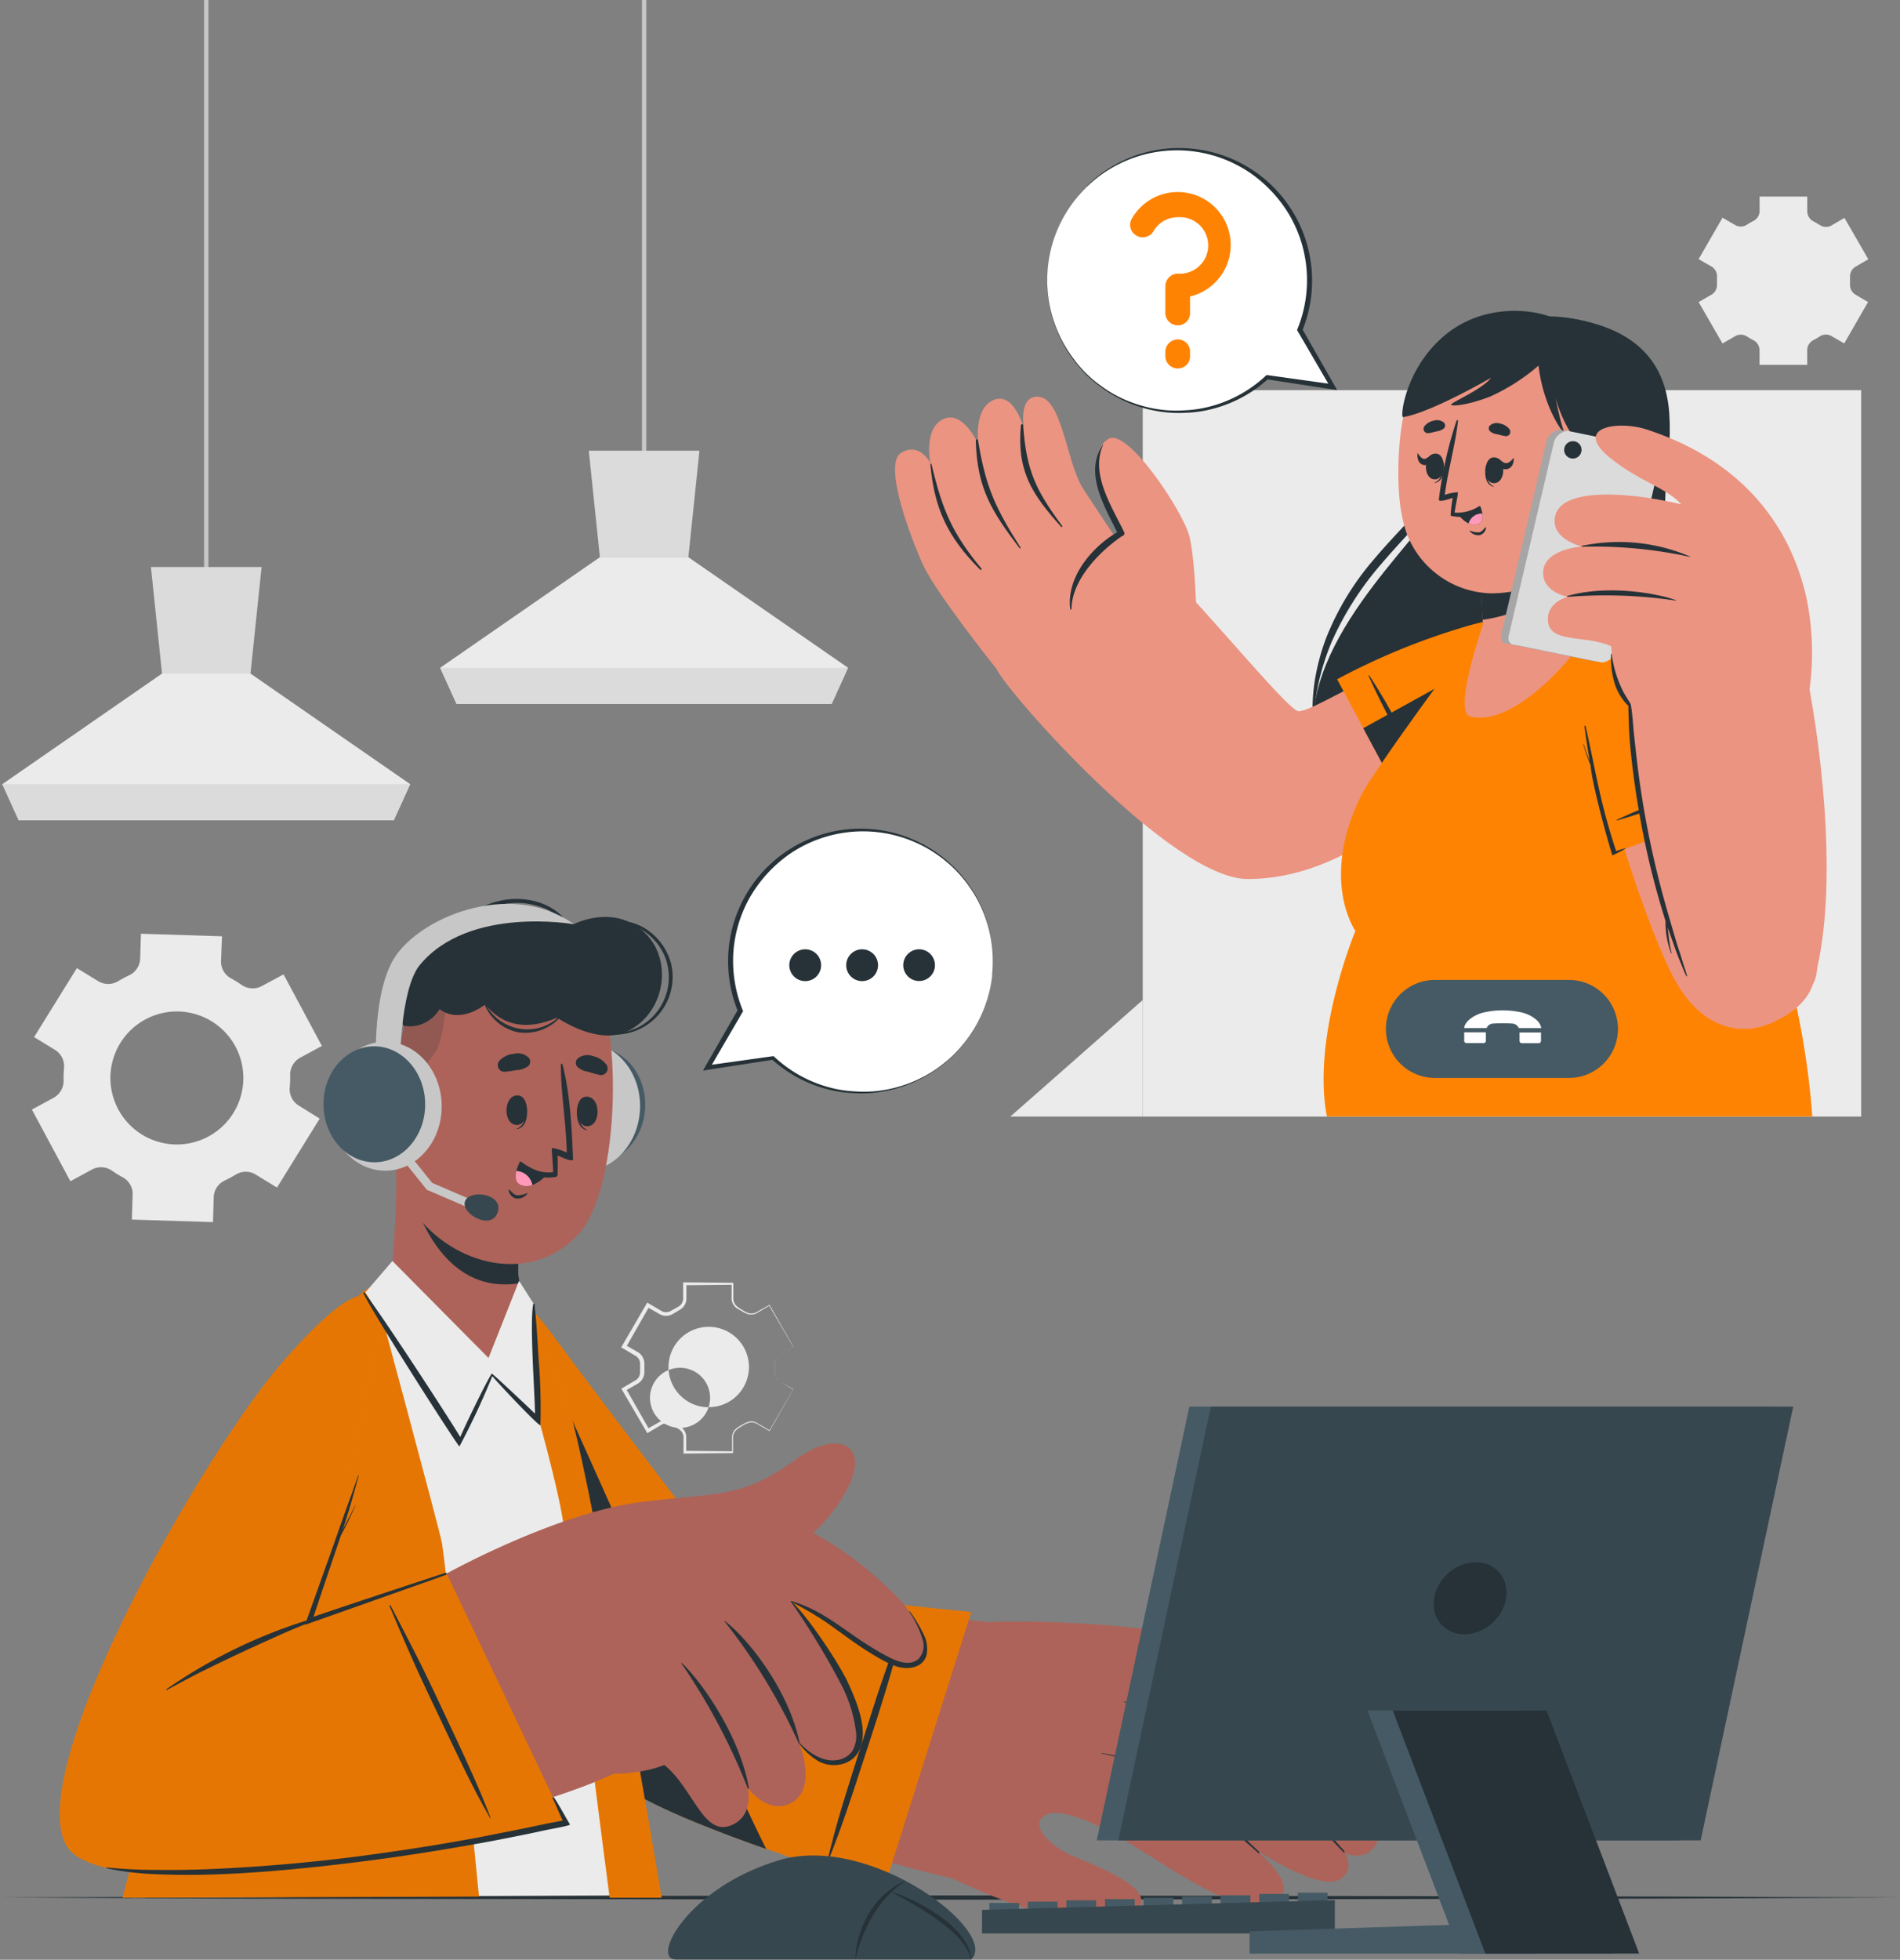 <?xml version="1.0" encoding="UTF-8"?>
<svg xmlns="http://www.w3.org/2000/svg" width="299.659" height="308.967" viewBox="0 0 299.659 308.967">
  <rect x="0" y="0" width="299.659" height="308.967" fill="#808080" stroke="none"/>
  <g id="support-img3" transform="translate(-30.76)">
    <g id="support-img3-2" data-name="support-img3" transform="translate(31.122)">
      <rect id="Rectangle_376" data-name="Rectangle 376" width="0.683" height="92.622" transform="translate(31.826)" fill="#c7c7c7"></rect>
      <path id="Path_1529" data-name="Path 1529" d="M95.622,172.824l-2.583,5.686H33.876L31.3,172.824,56.483,155.39H70.439Z" transform="translate(-31.293 -49.196)" fill="#ebebeb"></path>
      <path id="Path_1530" data-name="Path 1530" d="M83.044,130.81l-1.75,16.8H67.34l-1.75-16.8Z" transform="translate(-42.149 -41.414)" fill="#dbdbdb"></path>
      <path id="Path_1531" data-name="Path 1531" d="M95.619,180.9l-2.59,5.686H33.873L31.29,180.9Z" transform="translate(-31.29 -57.272)" fill="#dbdbdb"></path>
      <rect id="Rectangle_377" data-name="Rectangle 377" width="0.683" height="74.279" transform="translate(100.884)" fill="#c7c7c7"></rect>
      <path id="Path_1532" data-name="Path 1532" d="M196.672,145.974l-2.583,5.693H134.926l-2.576-5.693,25.183-17.434h13.955Z" transform="translate(-63.285 -40.695)" fill="#ebebeb"></path>
      <path id="Path_1533" data-name="Path 1533" d="M184.094,103.97l-1.75,16.791H168.39l-1.75-16.791Z" transform="translate(-74.141 -32.916)" fill="#dbdbdb"></path>
      <path id="Path_1534" data-name="Path 1534" d="M196.669,154.06l-2.59,5.686H134.923l-2.583-5.686Z" transform="translate(-63.282 -48.775)" fill="#dbdbdb"></path>
      <path id="Path_1535" data-name="Path 1535" d="M45.214,220.829,38.469,231.7l3.349,2.05a3.041,3.041,0,0,1,1.367,2.863,16.908,16.908,0,0,0-.062,1.866,3.075,3.075,0,0,1-1.585,2.8l-3.417,1.852,6.069,11.3,3.417-1.852a3.007,3.007,0,0,1,3.123.171,18.249,18.249,0,0,0,1.736,1.073,2.986,2.986,0,0,1,1.544,2.734l-.123,3.916,12.793.4.116-3.93a3,3,0,0,1,1.736-2.624c.3-.144.595-.294.888-.451s.581-.321.861-.492a2.993,2.993,0,0,1,3.137,0l3.356,2.05,6.738-10.873-3.356-2.084a3.034,3.034,0,0,1-1.367-2.863,16.838,16.838,0,0,0,.061-1.859,3.075,3.075,0,0,1,1.592-2.8L83.86,233.1,77.812,221.82l-3.458,1.852a3.055,3.055,0,0,1-3.2-.226,17.342,17.342,0,0,0-1.585-.977,3.014,3.014,0,0,1-1.62-2.734l.157-3.923-12.786-.4-.123,3.93a3.034,3.034,0,0,1-1.777,2.638c-.287.13-.567.273-.847.424s-.554.308-.82.472a3.048,3.048,0,0,1-3.191,0Zm9.663,8.8a10.483,10.483,0,1,1-3.7,12.219,10.483,10.483,0,0,1,3.7-12.219Z" transform="translate(-33.452 -68.198)" fill="#ebebeb"></path>
      <path id="Path_1536" data-name="Path 1536" d="M447.527,60.826a1.791,1.791,0,0,1-.882-1.661q0-.277,0-.554v-.56a1.791,1.791,0,0,1,.882-1.661l2-1.155-3.759-6.527-2.03,1.182a1.777,1.777,0,0,1-1.879-.068c-.314-.2-.636-.39-.97-.56a1.8,1.8,0,0,1-.991-1.592V45.34h-7.517v2.3a1.791,1.791,0,0,1-1,1.565,8.8,8.8,0,0,0-.97.56,1.777,1.777,0,0,1-1.879.068l-2-1.155-3.766,6.527,2.009,1.162a1.777,1.777,0,0,1,.888,1.681q0,.277,0,.554v.554a1.79,1.79,0,0,1-.888,1.668l-2.009,1.155,3.766,6.527,2-1.155a1.791,1.791,0,0,1,1.879.062,9.837,9.837,0,0,0,.977.567,1.791,1.791,0,0,1,.984,1.592v2.3h7.517v-2.31a1.8,1.8,0,0,1,.991-1.592,10.688,10.688,0,0,0,.977-.567,1.777,1.777,0,0,1,1.872-.062l2,1.155,3.759-6.527Zm-11.372,3.957a3.6,3.6,0,1,0-.02-.007Z" transform="translate(-155.228 -14.354)" fill="#ebebeb"></path>
      <path id="Path_1537" data-name="Path 1537" d="M199.269,311.569a1.8,1.8,0,0,1-.888-1.531c0-.308,0-.608,0-.916a2.788,2.788,0,0,1,.055-.923,1.729,1.729,0,0,1,.451-.8,3.566,3.566,0,0,1,.765-.513l1.592-.929v.034l-3.8-6.506h.089l-2.091,1.23a1.866,1.866,0,0,1-1.244.15,4.3,4.3,0,0,1-1.114-.533l-.519-.294a1.921,1.921,0,0,1-.513-.39,1.879,1.879,0,0,1-.519-1.162v-2.426l.157.157-7.517.068.232-.226V298.5a2.05,2.05,0,0,1-1.08,1.681l-.513.308-.513.3a2.222,2.222,0,0,1-.642.273,2.119,2.119,0,0,1-1.367-.157l-2.119-1.21.41-.109-3.738,6.54-.123-.458,2.119,1.216a2.159,2.159,0,0,1,.936,1.845v1.2a2.221,2.221,0,0,1-.1.683,2.1,2.1,0,0,1-.841,1.128l-2.119,1.216.116-.431,3.731,6.54-.383-.1,2.125-1.2a2.1,2.1,0,0,1,1.367-.143,2.282,2.282,0,0,1,.622.267l.519.308.513.3a2.118,2.118,0,0,1,.533.417,2,2,0,0,1,.519,1.223v2.44l-.185-.185,7.517.075-.109.109v-2.426a1.845,1.845,0,0,1,.506-1.134,4.667,4.667,0,0,1,1.025-.683,4.544,4.544,0,0,1,1.1-.526,1.763,1.763,0,0,1,1.21.144l2.1,1.216H197.5l3.786-6.513h0Zm0,0,2,1.148h0l-3.738,6.533v.034h0l-2.1-1.2a1.708,1.708,0,0,0-1.148-.123,3.956,3.956,0,0,0-1.107.533,4.231,4.231,0,0,0-.977.683,1.681,1.681,0,0,0-.444,1.046v2.529h-.109l-7.517.075h-.178v-2.645a1.558,1.558,0,0,0-.424-.95,1.777,1.777,0,0,0-.424-.321l-.533-.3-.533-.3a1.565,1.565,0,0,0-.485-.191,1.538,1.538,0,0,0-1.018.123l-2.05,1.223-.239.143-.144-.246L174.3,312.86l-.157-.273.273-.157,2.05-1.21a1.449,1.449,0,0,0,.567-.779,1.708,1.708,0,0,0,.068-.492v-1.23a1.707,1.707,0,0,0-.068-.492,1.4,1.4,0,0,0-.574-.765l-2.05-1.216-.294-.164.171-.287,3.786-6.506.157-.267.26.15,2.05,1.21a1.483,1.483,0,0,0,.984.116,1.429,1.429,0,0,0,.472-.191l.533-.3.54-.3a1.655,1.655,0,0,0,.41-.308,1.483,1.483,0,0,0,.41-.929V295.83h.226l7.517.068h.171v2.57a1.667,1.667,0,0,0,.431,1.011,4.189,4.189,0,0,0,.964.683,3.917,3.917,0,0,0,1.052.533,1.7,1.7,0,0,0,1.114-.116l2.112-1.182.055-.034v.055l3.738,6.54h0l-1.6.916a3.335,3.335,0,0,0-.759.506,1.667,1.667,0,0,0-.451.779,2.734,2.734,0,0,0-.061.916v.916A1.8,1.8,0,0,0,199.269,311.569Z" transform="translate(-76.509 -93.659)" fill="#ebebeb"></path>
      <path id="Path_1538" data-name="Path 1538" d="M191.354,318.774a6.342,6.342,0,1,1,4.592-10.743,6.325,6.325,0,0,1-4.565,10.723Zm0,0a4.738,4.738,0,1,0-.007.021Z" transform="translate(-79.966 -96.907)" fill="#ebebeb"></path>
    </g>
    <g id="freepik--Desk--inject-51" transform="translate(30.76 298.832)">
      <path id="Path_1539" data-name="Path 1539" d="M30.76,437.6l37.457-.164,37.457-.062,74.915-.109,74.915.109,37.457.062,37.457.164-37.457.171-37.457.061-74.915.109-74.915-.109-37.457-.061Z" transform="translate(-30.76 -437.27)" fill="#263238"></path>
    </g>
    <g id="freepik--character-2--inject-51" transform="translate(171.921 49.01)">
      <rect id="Rectangle_378" data-name="Rectangle 378" width="113.308" height="114.525" transform="translate(39.067 12.503)" fill="#ebebeb"></rect>
      <path id="Path_1540" data-name="Path 1540" d="M359.015,77.708c3.779-4.435,10.251-5.5,16.511-4.237s13.757,4.422,14.44,14.891c.56,8.5-2.05,16.791-2.05,26.277s10.736,32.592-6.444,43.868c-15.438,10.128-46.717.827-47.681-20.024-.759-16.525,18.841-31.806,20.905-38.346S354.873,82.56,359.015,77.708Z" transform="translate(-267.852 -72.114)" fill="#263238"></path>
      <path id="Path_1541" data-name="Path 1541" d="M356.156,93.55a37.177,37.177,0,0,1-2.734,13.976,13.436,13.436,0,0,1-1.948,3.137c-.759.957-1.565,1.859-2.371,2.734-1.626,1.77-3.232,3.526-4.784,5.351a48.774,48.774,0,0,0-7.558,11.884,37.368,37.368,0,0,0-3,13.668,32.265,32.265,0,0,1,.212-7.121,35.121,35.121,0,0,1,1.825-6.943A43.264,43.264,0,0,1,343.26,117.9c1.551-1.852,3.2-3.622,4.839-5.372a24.116,24.116,0,0,0,4.319-5.467,30.068,30.068,0,0,0,2.371-6.588A56.407,56.407,0,0,0,356.156,93.55Z" transform="translate(-267.816 -78.628)" fill="#263238"></path>
      <path id="Path_1542" data-name="Path 1542" d="M414.673,105.94c-.116,4.825-.424,9.643-.294,14.433a58.975,58.975,0,0,0,.6,7.128c.355,2.324,1.052,4.647,1.633,7s1.1,4.736,1.483,7.142a41.483,41.483,0,0,1,.465,7.306,25.914,25.914,0,0,1-1.367,7.21,18.322,18.322,0,0,1-4.025,6.11,19.32,19.32,0,0,0,3.417-6.315,25.719,25.719,0,0,0,.943-7.025A61.82,61.82,0,0,0,415.3,134.8c-.547-2.344-1.244-4.668-1.579-7.135a46.56,46.56,0,0,1-.369-7.292,118.386,118.386,0,0,1,1.319-14.434Z" transform="translate(-292.99 -82.55)" fill="#263238"></path>
      <path id="Path_1543" data-name="Path 1543" d="M341.537,152.873c-15.718,17.3-28.546,25.614-41.189,25.614-12.021,0-37.7-29.188-39.59-33.036-1.626-3.321,19.457-21.493,22.7-19.231,5.467,3.786,23,25.7,24.862,25.805s8.707-4.422,25.2-12.144C343.533,135.2,352.471,140.879,341.537,152.873Z" transform="translate(-244.709 -88.91)" fill="#eb9481"></path>
      <path id="Path_1544" data-name="Path 1544" d="M255.811,137.4c-2.31-2.5-12.007-14.987-13.928-19.06s-6.574-16.2-3.6-17.98,4.613,1.654,4.613,1.654-1.155-5.426,2-6.95,5.536,3.909,5.536,3.909-.779-5.659,2.474-6.957,4.743,4.579,4.743,4.579-.957-5.146,2.173-5.085c3.766.075,4.456,9.759,6.909,14.1.554.984,12.7,19.135,12.7,19.135Z" transform="translate(-237.315 -77.982)" fill="#eb9481"></path>
      <path id="Path_1545" data-name="Path 1545" d="M266.667,98.1c.526,7.114,1.989,10.142,6.151,15.793.082.109-.062.253-.157.15-4.6-5.167-6.978-8.693-6.356-15.937C266.353,97.752,266.64,97.759,266.667,98.1Z" transform="translate(-246.462 -79.987)" fill="#263238"></path>
      <path id="Path_1546" data-name="Path 1546" d="M256.312,101.515c1.189,7.347,2.734,10.641,6.691,16.88.055.089-.089.191-.15.109-4.381-5.8-6.677-9.376-6.9-16.873C255.936,101.289,256.257,101.173,256.312,101.515Z" transform="translate(-243.215 -81.084)" fill="#263238"></path>
      <path id="Path_1547" data-name="Path 1547" d="M245.7,107.2c1.668,7.032,3.219,10.716,7.825,16.279.109.137-.075.308-.191.185-5.249-5.221-7.217-9.807-7.839-16.4C245.456,106.824,245.6,106.756,245.7,107.2Z" transform="translate(-239.903 -82.854)" fill="#263238"></path>
      <path id="Path_1548" data-name="Path 1548" d="M297.8,129.484s-.157-8.946-1.093-12.862-9.759-17.215-12.773-15.465c-3.848,2.255-.253,10.934,2.05,14.967,0,0-8.884,5.221-7.675,12.014S297.8,129.484,297.8,129.484Z" transform="translate(-250.257 -80.986)" fill="#eb9481"></path>
      <path id="Path_1549" data-name="Path 1549" d="M282.9,102.621c-2.05,4.592,1.367,9.684,3.315,13.75a.417.417,0,0,1-.3.608c-3.595,2.44-7.948,6.916-8,11.495a.1.1,0,1,1-.205,0c-.608-4.921,3.308-9.677,7.408-12.089-2.05-4.148-5.242-9.4-2.255-13.8Z" transform="translate(-250.084 -81.487)" fill="#263238"></path>
      <path id="Path_1550" data-name="Path 1550" d="M339.34,152.3l12.629,23.564s17.126-16.627,19.86-23.564-.212-11.973-12.4-8.262A106.657,106.657,0,0,0,339.34,152.3Z" transform="translate(-269.616 -94.215)" fill="#ff8303"></path>
      <path id="Path_1551" data-name="Path 1551" d="M357.177,175.066c-.622-1.278-1.169-2.6-1.818-3.868s-1.3-2.529-1.975-3.772c-1.367-2.515-2.734-5.037-4.155-7.517-.806-1.367-1.654-2.775-2.535-4.1-.034-.062-.15,0-.116.048,2.317,5.187,5.126,10.155,7.927,15.09.813,1.428,1.736,2.788,2.583,4.2C357.115,175.176,357.211,175.114,357.177,175.066Z" transform="translate(-271.905 -98.33)" fill="#263238"></path>
      <path id="Path_1552" data-name="Path 1552" d="M373.738,153.094c-2.734,6.937-19.86,23.564-19.86,23.564L345.37,160.81l28.067-15.52C375.05,146.971,375.03,149.821,373.738,153.094Z" transform="translate(-271.525 -95.009)" fill="#263238"></path>
      <path id="Path_1553" data-name="Path 1553" d="M341.227,191.524s-6.943,16.62-4.49,29.263h76.555c-2.488-34.368-19.621-63.905-29.742-73.466-8.16-7.709-16.75-7.019-22.73-3.075-1.408.936-16.942,22.4-18.623,25.8C335.527,183.447,341.227,191.524,341.227,191.524Z" transform="translate(-268.625 -93.767)" fill="#ff8303"></path>
      <path id="Path_1554" data-name="Path 1554" d="M371.668,136.15s-4.784,13.757-2.009,14.475c6.9,1.777,16.163-9.492,16.716-10.641.137-.294.752-8,1.21-13.989.294-3.854.519-7,.519-7l-17.03,5.843.547,10.559Z" transform="translate(-278.941 -86.682)" fill="#eb9481"></path>
      <path id="Path_1555" data-name="Path 1555" d="M372.09,124.833l.547,10.559c3.465-.485,11.085-2.365,15.964-9.4.294-3.854.519-7,.519-7l-2.132.683Z" transform="translate(-279.984 -86.682)" fill="#263238"></path>
      <path id="Path_1556" data-name="Path 1556" d="M353.51,95.273c-.205,5.365.328,9.7,1.633,12.588a14.632,14.632,0,0,0,12.7,8.57c2.05.075,7.955-.465,12.226-3.718,3.321-2.529,5.324-7.087,6.458-15.1,2.6-18.329-5.788-24.493-14.051-25.231S354.194,76.78,353.51,95.273Z" transform="translate(-274.089 -71.904)" fill="#eb9481"></path>
      <path id="Path_1557" data-name="Path 1557" d="M360.091,98.979c.431-.062.827-.185,1.244-.28a2.139,2.139,0,0,0,1.223-.526.683.683,0,0,0,0-.806A1.64,1.64,0,0,0,360.945,97a2.406,2.406,0,0,0-1.5.868.683.683,0,0,0,.642,1.107Z" transform="translate(-275.933 -79.697)" fill="#263238"></path>
      <path id="Path_1558" data-name="Path 1558" d="M376.929,99.647a12.2,12.2,0,0,1-1.244-.287,2.05,2.05,0,0,1-1.216-.533.683.683,0,0,1,0-.806,1.633,1.633,0,0,1,1.62-.349,2.4,2.4,0,0,1,1.5.882.683.683,0,0,1-.663,1.093Z" transform="translate(-280.696 -79.906)" fill="#263238"></path>
      <path id="Path_1559" data-name="Path 1559" d="M373.649,107.355c0-.048.1.062.1.116-.1,1.251,0,2.734,1.114,3.185v.068C373.464,110.464,373.355,108.523,373.649,107.355Z" transform="translate(-280.436 -82.995)" fill="#263238"></path>
      <path id="Path_1560" data-name="Path 1560" d="M374.857,105.51c2.05-.055,2,4.012.109,4.066S373.182,105.558,374.857,105.51Z" transform="translate(-280.455 -82.414)" fill="#263238"></path>
      <path id="Path_1561" data-name="Path 1561" d="M376.507,105.788c.349.232.683.642,1.121.683s.875-.369,1.2-.779c.034-.041.068,0,.068.048,0,.779-.3,1.579-1.141,1.688s-1.3-.6-1.49-1.367C376.233,105.9,376.363,105.692,376.507,105.788Z" transform="translate(-281.305 -82.467)" fill="#263238"></path>
      <path id="Path_1562" data-name="Path 1562" d="M363.215,106.575c0-.048-.1.062-.1.109,0,1.264-.13,2.734-1.271,3.13-.034,0-.034.075,0,.068C363.249,109.691,363.454,107.764,363.215,106.575Z" transform="translate(-276.734 -82.748)" fill="#263238"></path>
      <path id="Path_1563" data-name="Path 1563" d="M361.462,104.648c-2.05-.157-2.194,3.909-.314,4.053S363.157,104.785,361.462,104.648Z" transform="translate(-276.102 -82.14)" fill="#263238"></path>
      <path id="Path_1564" data-name="Path 1564" d="M360.006,104.861c-.328.205-.683.581-1.046.595s-.759-.444-1.025-.875c0-.048-.062,0-.068.041-.048.779.171,1.592.916,1.777s1.2-.485,1.415-1.251C360.211,105,360.109,104.779,360.006,104.861Z" transform="translate(-275.479 -82.114)" fill="#263238"></path>
      <path id="Path_1565" data-name="Path 1565" d="M372.387,121.666c-.294.308-.581.724-1.032.779a3.506,3.506,0,0,1-1.367-.267.041.041,0,0,0-.055.062,1.708,1.708,0,0,0,1.627.629,1.367,1.367,0,0,0,.95-1.148.068.068,0,0,0-.123-.055Z" transform="translate(-279.297 -87.52)" fill="#263238"></path>
      <path id="Path_1566" data-name="Path 1566" d="M364.993,109.172s-.3,1.879-.314,2.768c0,.082.212.123.513.15h.034a4.217,4.217,0,0,0,4.1-1.49c.061-.082-.048-.178-.13-.123a6.4,6.4,0,0,1-3.875,1.025c-.055-.253.622-3.2.478-3.212a7.571,7.571,0,0,0-2.05.417c.513-3.93,1.647-7.743,2.091-11.659,0-.137-.185-.185-.225-.062a64.192,64.192,0,0,0-2.8,12.458C362.765,109.958,364.61,109.323,364.993,109.172Z" transform="translate(-277.049 -79.694)" fill="#263238"></path>
      <path id="Path_1567" data-name="Path 1567" d="M367.12,117.924a4.661,4.661,0,0,0,1.75,1.586,2.119,2.119,0,0,0,1.257.178c.936-.171,1.025-1.011.916-1.743a5.3,5.3,0,0,0-.328-1.134A6.027,6.027,0,0,1,367.12,117.924Z" transform="translate(-278.411 -85.992)" fill="#263238"></path>
      <path id="Path_1568" data-name="Path 1568" d="M369.68,120.034a2.118,2.118,0,0,0,1.257.178c.936-.171,1.025-1.011.916-1.743A2.16,2.16,0,0,0,369.68,120.034Z" transform="translate(-279.221 -86.516)" fill="#ff98b9"></path>
      <path id="Path_1569" data-name="Path 1569" d="M386.488,95.774c-2.016.061-7.736-4.968-8.775-14.632,0,0,1.538,8.611,2.3,9.821s-3.2-2.836-4.148-10.613a31.567,31.567,0,0,1-7.627,4.88c-3.595,1.367-5.843,1.544-6.151,1.3s4.975-2.447,6.287-4.264c0,0-9.383,5.467-13.866,6.205-.519.082.355-7.989,6.923-13.183s15.6-3.9,18.835-1.3c0,0,3.54.185,7.8,5S388.655,95.706,386.488,95.774Z" transform="translate(-274.38 -71.715)" fill="#263238"></path>
      <path id="Path_1570" data-name="Path 1570" d="M397.109,109s3.752-5.966,6.438-4.654.068,9.821-2.945,11.112a3.123,3.123,0,0,1-4.271-1.469Z" transform="translate(-287.659 -81.985)" fill="#eb9481"></path>
      <path id="Path_1571" data-name="Path 1571" d="M403.522,108c.055,0,.061.062,0,.082-2.112.977-3.144,3.034-3.841,5.146a1.73,1.73,0,0,1,2.563-.6c.055.034,0,.13-.055.116a1.934,1.934,0,0,0-2.05.779,9.8,9.8,0,0,0-.929,1.756c-.089.2-.444.116-.376-.109a.164.164,0,0,1,0-.055C398.643,112.353,400.59,108.4,403.522,108Z" transform="translate(-288.447 -83.203)" fill="#263238"></path>
      <path id="Path_1572" data-name="Path 1572" d="M408.732,153.649c7.572,8.741,28.8,40.382,23.878,48.932-4.722,8.2-15.431,10.511-21.6-.506-4.435-7.88-11.891-31.389-13.743-42.665C395.768,150.28,401.734,145.565,408.732,153.649Z" transform="translate(-287.883 -96.342)" fill="#eb9481"></path>
      <path id="Path_1573" data-name="Path 1573" d="M401.116,180.916,426.21,171.7s-14.085-19.279-20.57-22.949-11.884-1.456-9.9,11.126a105.876,105.876,0,0,0,5.378,21.042Z" transform="translate(-287.339 -95.597)" fill="#ff8303"></path>
      <path id="Path_1574" data-name="Path 1574" d="M424.454,177.829c-1.367.444-2.734.8-4.1,1.264s-2.679.936-4,1.435c-2.686,1-5.365,2-8.023,3.068-1.49.6-2.98,1.251-4.435,1.934-.068,0-.041.143,0,.123,5.467-1.572,10.77-3.663,16.046-5.747,1.531-.608,3-1.367,4.51-1.975C424.55,177.9,424.5,177.808,424.454,177.829Z" transform="translate(-290.039 -105.309)" fill="#263238"></path>
      <path id="Path_1575" data-name="Path 1575" d="M402.791,186.746a9.183,9.183,0,0,0-1.456.451,96.789,96.789,0,0,1-2.679-9.677c-.752-3.335-1.367-6.7-2.153-10.039,0-.1-.185-.068-.171,0,.232,1.852.519,3.7.841,5.529-.342-.875-.683-1.756-.95-2.652a.041.041,0,1,0-.075,0,27.157,27.157,0,0,0,1.141,3.267c.267,3.417,3.376,14.276,3.465,14.235a20.553,20.553,0,0,0,2.05-1.073C402.88,186.808,402.88,186.74,402.791,186.746Z" transform="translate(-287.6 -102.015)" fill="#263238"></path>
      <path id="Path_1576" data-name="Path 1576" d="M384.357,100.8l-7.142,30.487c-.308.9.15,1.613,1.025,1.6l13.634,2.775a2.529,2.529,0,0,0,2.146-1.654l7.142-30.487c.308-.9-.15-1.613-1.025-1.592L386.5,99.15a2.529,2.529,0,0,0-2.146,1.654Z" transform="translate(-281.577 -80.401)" fill="#a6a6a6"></path>
      <path id="Path_1577" data-name="Path 1577" d="M386.077,101.054l-7.121,30.487c-.308.9.15,1.613,1.025,1.6l13.634,2.775a2.529,2.529,0,0,0,2.146-1.647l7.114-30.487c.308-.9-.15-1.613-1.025-1.6L388.223,99.4A2.549,2.549,0,0,0,386.077,101.054Z" transform="translate(-282.128 -80.48)" fill="#dbdbdb"></path>
      <path id="Path_1578" data-name="Path 1578" d="M394.474,103.122a1.367,1.367,0,1,1-1.326-1.333A1.333,1.333,0,0,1,394.474,103.122Z" transform="translate(-286.206 -81.236)" fill="#263238"></path>
      <path id="Path_1579" data-name="Path 1579" d="M417.672,206.084c4.435,8.2,16.176,3.526,17.953-2.255,4.169-13.566,1.586-36.118-.9-48.713-.8-4.053-28.327,0-28.163,4.381C406.751,164.793,408.979,189.956,417.672,206.084Z" transform="translate(-290.897 -97.591)" fill="#eb9481"></path>
      <path id="Path_1580" data-name="Path 1580" d="M432.028,143.645a42.74,42.74,0,0,0,.246-18.192C430.825,118.9,426.089,105,407.049,98.8c-4.517-1.476-12-.376-5.467,4.709,4.62,3.615,8.638,4.51,10.934,7.107,0,0-9.349,2.529-10.647,7.107a88.312,88.312,0,0,0-2.549,12.219,18.7,18.7,0,0,0,2.242.683,18.172,18.172,0,0,0,2.638,11.4Z" transform="translate(-288.51 -80.099)" fill="#eb9481"></path>
      <path id="Path_1581" data-name="Path 1581" d="M426.046,124.45c-2.829-2.05-8.884-6.41-15.1-8.2-6.889-2.05-20.687-4.032-22.122,1.059-1.052,3.738,4.148,4.975,4.148,4.975s-5.877.369-6.089,3.95c-.191,3.267,3.889,3.984,3.889,3.984s-3.526.834-3.109,4.018c.506,3.82,7.825,1.442,11.686,4.873C400.22,139.861,426.046,124.45,426.046,124.45Z" transform="translate(-284.667 -85.131)" fill="#eb9481"></path>
      <path id="Path_1582" data-name="Path 1582" d="M412.845,127.309a28.52,28.52,0,0,0-16.948-1.695c-.144,0-.191.157-.055.157a70.788,70.788,0,0,1,16.989,1.6C412.866,127.384,412.88,127.323,412.845,127.309Z" transform="translate(-287.478 -88.584)" fill="#263238"></path>
      <path id="Path_1583" data-name="Path 1583" d="M409.553,137.745c-2.734-1.052-10.7-2.488-17.024-.683-.143.041-.185.171-.048.164a75.079,75.079,0,0,1,17.085.588.035.035,0,1,0-.014-.068Z" transform="translate(-286.414 -92.131)" fill="#263238"></path>
      <path id="Path_1584" data-name="Path 1584" d="M413.885,199.535c-.2-.683-.4-1.367-.622-1.989-.451-1.367-.841-2.734-1.237-4.1-.806-2.734-1.579-5.508-2.255-8.3a146.875,146.875,0,0,1-3.068-16.866c-.191-1.572-.355-3.144-.526-4.716s-.225-3.205-.526-4.784c0-.082-.8-1.285-1.114-1.879a15.993,15.993,0,0,1-.854-1.914,17.7,17.7,0,0,1-1.032-4.155.048.048,0,0,0-.089,0,13.477,13.477,0,0,0,.6,4.784,8.454,8.454,0,0,0,2.119,3.417c0,.205.048,2.734.13,4.148s.212,2.829.369,4.237c.321,2.829.718,5.652,1.216,8.461a128.558,128.558,0,0,0,4.059,16.791,1.017,1.017,0,0,0,.089.266v.615a12.387,12.387,0,0,0,.123,1.51,14.256,14.256,0,0,0,.731,2.918.055.055,0,1,0,.1,0,19.428,19.428,0,0,1-.492-3.007l-.123-1.039c.376,1.107.772,2.214,1.162,3.315.273.765.554,1.51.868,2.255s.56,1.469.929,2.16c0,.055.109,0,.1-.041C414.37,200.9,414.1,200.226,413.885,199.535Z" transform="translate(-289.625 -96.755)" fill="#263238"></path>
      <path id="Path_1585" data-name="Path 1585" d="M284.808,249.07V230.7L263.93,249.07Z" transform="translate(-245.741 -122.049)" fill="#ebebeb"></path>
    </g>
    <g id="freepik--character-1--inject-51" transform="translate(40.186 141.724)">
      <path id="Path_1586" data-name="Path 1586" d="M137.067,308.831c6.014,26.168,18.452,57.536,23.762,62.627,6.718,6.438,51.16,18.247,53.374,18.486,5.467.554,16.491-38.954,10.641-39.808-8.884-1.285-41.25-3.041-43.184-5.03s-15.67-19.306-29.708-38.763C142.261,292.9,133.329,292.593,137.067,308.831Z" transform="translate(-73.567 -235.576)" fill="#ad6359"></path>
      <path id="Path_1587" data-name="Path 1587" d="M243.9,412.4c.649.328,9.937,5,15.677,6.663,4.285,1.244,16.709,4.49,18.548-.1,1.257-3.116-5.829-5.884-10.791-7.955-2.617-1.093-5.843-3.827-5.071-5.508,1.367-2.939,8.085,0,12.513,2.583,8.563,4.975,19.969,13.935,25.2,9.568,1.975-1.64-.321-4.633-3.677-7.565,5.467,3.417,11.263,6.219,13.525,4.483,1.305-.991,1.367-2.351.642-3.9,1.681.547,3.164.437,4.2-.683,1.77-1.859.909-4.592-1.032-7.4a2.1,2.1,0,0,0,1.613-1.052c3.752-5.72-15.035-22.142-21.52-23.68-19.1-4.545-39.234-3.7-39.234-3.7C246.989,380.182,243.879,412.384,243.9,412.4Z" transform="translate(-107.665 -260.162)" fill="#ad6359"></path>
      <path id="Path_1588" data-name="Path 1588" d="M284.981,404.409a32.435,32.435,0,0,1,12.746,4.9c4.845,3.2,8.057,6.943,12.117,10.709a.116.116,0,0,1-.15.171c-1.934-1.791-9.957-8.529-12.028-10.06a30.93,30.93,0,0,0-12.684-5.645C284.919,404.478,284.933,404.4,284.981,404.409Z" transform="translate(-120.658 -269.758)" fill="#263238"></path>
      <path id="Path_1589" data-name="Path 1589" d="M290.184,392.539c5.023,1.367,10.169,2.734,14.83,5.139,5.1,2.6,9.089,6.834,12.985,10.934q3.54,3.67,6.909,7.517c.089.109-.055.28-.15.171q-5.973-6.315-12.3-12.3a40.881,40.881,0,0,0-13.531-8.529c-2.87-1.1-5.823-1.968-8.775-2.843C290.109,392.615,290.129,392.526,290.184,392.539Z" transform="translate(-122.301 -266)" fill="#263238"></path>
      <path id="Path_1590" data-name="Path 1590" d="M298.051,382.17c4.88,1,9.137,1.859,13.456,4.469,5.72,3.465,11.242,9.294,13.176,11.365,2.139,2.283,4.2,4.633,6.226,7.019.082.1-.082.246-.171.15a161.964,161.964,0,0,0-14.878-14.741,32.408,32.408,0,0,0-8.324-5.413,57.822,57.822,0,0,0-9.492-2.816S298.01,382.163,298.051,382.17Z" transform="translate(-124.803 -262.717)" fill="#263238"></path>
      <path id="Path_1591" data-name="Path 1591" d="M217.307,347.726l-13.668,43.3s-37.006-10.565-43.738-17.857-19.245-44.947-22.915-63.2,5.556-17.768,14.037-6.294,29.6,39.4,30.753,40.007S217.307,347.726,217.307,347.726Z" transform="translate(-73.555 -235.299)" fill="#ff8303"></path>
      <path id="Path_1592" data-name="Path 1592" d="M217.307,347.726l-13.668,43.3s-37.006-10.565-43.738-17.857-19.245-44.947-22.915-63.2,5.556-17.768,14.037-6.294,29.6,39.4,30.753,40.007S217.307,347.726,217.307,347.726Z" transform="translate(-73.555 -235.299)" opacity="0.1"></path>
      <path id="Path_1593" data-name="Path 1593" d="M227.161,395.844c1.661-5.105,3.356-10.2,4.818-15.363.834-2.932,1.681-5.87,2.488-8.809.034-.116-.15-.178-.191-.068-1.866,5.057-3.725,10.135-5.358,15.274s-3.294,10.251-4.852,15.356c-.882,2.925-1.681,5.864-2.385,8.836,0,.055.082.089.1.034C223.819,406.109,225.493,400.983,227.161,395.844Z" transform="translate(-100.631 -259.354)" fill="#263238"></path>
      <path id="Path_1594" data-name="Path 1594" d="M184.988,385.08l-1.64-.574c-3.082-1.1-6.226-2.283-9.185-3.492-.383-.15-.759-.308-1.128-.465-.595-.246-1.189-.5-1.763-.752l-.861-.376-.308-.137-.888-.41c-1.175-.54-2.289-1.08-3.328-1.626l-.683-.383a25.744,25.744,0,0,1-4.565-3c-.13-.116-.26-.232-.376-.349s-.239-.232-.342-.342c-6.766-7.292-19.245-44.947-22.915-63.2l-.123-.629v-.137c-.246-1.367-.465-3.1-.642-4.962h0c-.513-9.082,3.786-10.565,9.1-6.574C158.574,326.081,178.851,373.024,184.988,385.08Z" transform="translate(-73.568 -235.304)" fill="#263238"></path>
      <path id="Path_1595" data-name="Path 1595" d="M142.142,391.3l-80.642.424c.068-1.736,11.55-52.513,20.68-71.252,11.707-24.029,17.769-25.969,21.343-27.254,4.613-1.654,12.827-.834,14.775.089,2.214,1.032,9.253,13.32,11.775,22.334C135.116,333.773,143.276,390.195,142.142,391.3Z" transform="translate(-49.918 -234.255)" fill="#ebebeb"></path>
      <path id="Path_1596" data-name="Path 1596" d="M98.612,296.44s10.251,37.963,10.764,40.485c.772,3.663,5.884,55.93,5.884,55.93l-56.21.191s12.267-48.385,21.4-69.571C90.411,300.24,98.612,296.44,98.612,296.44Z" transform="translate(-49.143 -235.575)" fill="#ff8303"></path>
      <g id="Group_174" data-name="Group 174" transform="translate(9.907 60.865)" opacity="0.1">
        <path id="Path_1597" data-name="Path 1597" d="M98.612,296.44s10.251,37.963,10.764,40.485c.772,3.663,5.884,55.93,5.884,55.93l-56.21.191s12.267-48.385,21.4-69.571C90.411,300.24,98.612,296.44,98.612,296.44Z" transform="translate(-59.05 -296.44)"></path>
      </g>
      <path id="Path_1598" data-name="Path 1598" d="M145.69,294.65c.3,1.21,9.752,32.052,10.408,39.74.731,8.529,7.2,58.089,7.2,58.089h8.2s-11.871-71.2-15.131-78.728C149.695,298.4,145.69,294.65,145.69,294.65Z" transform="translate(-76.572 -235.009)" fill="#ff8303"></path>
      <path id="Path_1599" data-name="Path 1599" d="M145.69,294.65c.3,1.21,9.752,32.052,10.408,39.74.731,8.529,7.2,58.089,7.2,58.089h8.2s-11.871-71.2-15.131-78.728C149.695,298.4,145.69,294.65,145.69,294.65Z" transform="translate(-76.572 -235.009)" opacity="0.1"></path>
      <path id="Path_1600" data-name="Path 1600" d="M83.84,306.412c-13.5,14.468-46.335,69.359-35.92,79.371s68.238-3.465,84.476-11.208c4.832-2.3-13.525-32.421-19.2-33.125-4.729-.581-28.894,10.47-29.6,9.082-.786-1.572,3.055-13.169,8.884-34.17C99.168,292.156,89.812,300.015,83.84,306.412Z" transform="translate(-44.983 -236.67)" fill="#ad6359"></path>
      <path id="Path_1601" data-name="Path 1601" d="M179.48,342.215c11.741-1.64,15.035-.253,24.186-6.9,6.021-4.36,11.392-2.385,7.955,4.538-5.618,11.331-20.324,16.62-25.969,16.989Z" transform="translate(-87.27 -247.153)" fill="#ad6359"></path>
      <path id="Path_1602" data-name="Path 1602" d="M133.84,357.589s13.2-7.326,25.539-10.306c8.529-2.05,27.6-4.476,45.843,14.351,4.326,4.463,7.326,13.894-2.385,9.171-6.9-3.356-10.251-7.565-14.632-8.789,0,0,2.392,12.445-2.248,16.607a114.73,114.73,0,0,1-12.9,10.005,23.565,23.565,0,0,1-2.091-2.242s-4.7,3.479-13.545,2.631Z" transform="translate(-72.821 -251.237)" fill="#ad6359"></path>
      <path id="Path_1603" data-name="Path 1603" d="M182.562,347c4.1,2.125,12.65,6.779,18.336,13.026,6.321,6.943,16.62,22.006,11.447,26.653-3.786,3.383-8.2-2.05-8.2-2.05s2.945,7.128-1.148,9.431c-3.725,2.1-6.909-2.283-6.909-2.283s1.046,4.627-2.939,5.959c-4.784,1.6-6.192-8.365-12.445-10.934C179.275,386.186,182.562,347,182.562,347Z" transform="translate(-87.544 -251.583)" fill="#ad6359"></path>
      <path id="Path_1604" data-name="Path 1604" d="M198.037,374c3.506,2.631,9.944,10.647,11.72,18.951.041.191-.075.321-.15.157a92.171,92.171,0,0,0-11.618-19.046C197.935,374,197.989,374,198.037,374Z" transform="translate(-93.123 -260.131)" fill="#263238"></path>
      <path id="Path_1605" data-name="Path 1605" d="M188.054,383.625c2.8,2.583,9.062,11.139,10.572,19.621.034.191-.1.314-.157.144a98.8,98.8,0,0,0-10.477-19.709C187.951,383.638,187.992,383.59,188.054,383.625Z" transform="translate(-89.96 -263.174)" fill="#263238"></path>
      <path id="Path_1606" data-name="Path 1606" d="M213.356,369.36c3.827,1.128,6.315,3.007,9.568,5.249a52.579,52.579,0,0,0,4.927,3.123c1.558.841,3.861,2.112,5.515.793a3.046,3.046,0,0,0,.683-3.123,15.356,15.356,0,0,0-2.1-4.353c0-.055.048-.116.089-.068a22.218,22.218,0,0,1,2.3,3.882,5.1,5.1,0,0,1,.349,2.986c-.567,2.1-3.055,2.385-4.784,1.8a16.953,16.953,0,0,1-3.007-1.456c-.929-.533-1.832-1.107-2.734-1.709-1.818-1.23-3.561-2.563-5.365-3.813a49.647,49.647,0,0,0-5.467-3.185.068.068,0,0,1,.034-.13Z" transform="translate(-97.972 -258.662)" fill="#263238"></path>
      <path id="Path_1607" data-name="Path 1607" d="M221.368,382.826a120.539,120.539,0,0,0-8.091-13.374.055.055,0,0,1,.075-.075c2.986,2.829,7.777,10.34,8.884,12.745s2.378,5.419,2.378,8.064c0,4-2.652,4.784-3.629,4.955a5.166,5.166,0,0,1-3.417-.56,10.4,10.4,0,0,1-3.089-2.9c-.041-.055.034-.13.082-.075,1.367,1.579,3.69,3.13,5.857,2.843a3.609,3.609,0,0,0,2.474-1.333,4.723,4.723,0,0,0,.642-3.219A22.1,22.1,0,0,0,221.368,382.826Z" transform="translate(-97.967 -258.664)" fill="#263238"></path>
      <path id="Path_1608" data-name="Path 1608" d="M105.572,342.7l18.507,38.954S51.692,397.9,45.446,385.3s21.869-61.916,34.532-76.282C94.665,292.37,96.537,298.035,93.3,312.79c-3.417,15.445-9.93,37.779-9.93,37.779Z" transform="translate(-44.553 -236.344)" fill="#ff8303"></path>
      <path id="Path_1609" data-name="Path 1609" d="M105.572,342.7l18.507,38.954S51.692,397.9,45.446,385.3s21.869-61.916,34.532-76.282C94.665,292.37,96.537,298.035,93.3,312.79c-3.417,15.445-9.93,37.779-9.93,37.779Z" transform="translate(-44.553 -236.344)" opacity="0.1"></path>
      <path id="Path_1610" data-name="Path 1610" d="M69.162,383.811a81.661,81.661,0,0,1,21.753-10.723c2.194-.683,4.408-1.333,6.622-1.968.068,0,.1.089,0,.109A104.31,104.31,0,0,0,86.2,375.644q-5.529,2.46-10.934,5.119c-2.05,1-4.046,2.1-6.055,3.178a.082.082,0,0,1-.048-.13Z" transform="translate(-52.339 -259.219)" fill="#263238"></path>
      <path id="Path_1611" data-name="Path 1611" d="M123.309,355.719c-.362.1-20.16,6.636-20.81,6.937.082-.3,3.636-10.825,4.169-12.37.048-.15.1-.308.15-.458.355-.683.724-1.367,1.059-2.05.424-.9.847-1.8,1.264-2.734H109.1l-1.367,2.645c-.212.4-.41.82-.608,1.237.349-1.087.683-2.18,1.018-3.28.533-1.743,1.011-3.506,1.483-5.269,0-.062-.068-.075-.089,0-1.052,3.068-2.2,6.1-3.26,9.171s-5.132,14.352-5.1,14.352,21.8-7.7,22.224-7.866a.164.164,0,1,0-.1-.314Z" transform="translate(-62.481 -249.469)" fill="#263238"></path>
      <path id="Path_1612" data-name="Path 1612" d="M130.8,390.6c-2.05-4.34-4.039-8.707-6.233-12.985-1.251-2.426-2.488-4.859-3.759-7.271-.048-.089-.212,0-.171.075,1.873,4.442,3.759,8.884,5.836,13.251s4.1,8.679,6.212,12.985q1.8,3.67,3.834,7.224c0,.048.109,0,.089,0C134.886,399.353,132.856,394.986,130.8,390.6Z" transform="translate(-68.639 -258.961)" fill="#263238"></path>
      <path id="Path_1613" data-name="Path 1613" d="M128.421,418.887c-.724-1.2-1.64-2.925-2.412-4.1-.205-.308-.444-.246-.28.075.554,1.093,1.011,2.317,1.551,3.417-1.011.2-2.05.383-3.048.595-1.175.246-2.344.5-3.52.738l-6.916,1.367q-7.012,1.305-14.078,2.3a276.042,276.042,0,0,1-28.471,2.672c-2.665.1-5.337.143-8,.109a77.108,77.108,0,0,1-7.873-.383.065.065,0,0,0,0,.13,43.678,43.678,0,0,0,6.834.888c2.412.116,4.832.171,7.251.143,4.784-.055,9.615-.369,14.406-.806,9.5-.875,18.971-2.16,28.361-3.82q3.95-.683,7.88-1.483c1.326-.267,2.645-.533,3.964-.827S128.544,419.092,128.421,418.887Z" transform="translate(-47.959 -272.98)" fill="#263238"></path>
      <path id="Path_1614" data-name="Path 1614" d="M137.876,300.628c-4.784,1.319-13.347-5.754-16.846-11.618-.239-.4.232-4.75.554-10.06.185-3.219.308-6.834.185-10.1,0-.683,20.8,4.251,20.8,4.251a52.246,52.246,0,0,0-1.531,12.684,7.519,7.519,0,0,0,.191,1.367,1.562,1.562,0,0,1,.041.219C141.778,289.906,142.5,299.35,137.876,300.628Z" transform="translate(-68.744 -226.82)" fill="#ad6359"></path>
      <path id="Path_1615" data-name="Path 1615" d="M124,269c1.162,5.522,5.112,18.814,16.115,18.657a13.084,13.084,0,0,0,2.1-.191.984.984,0,0,0,0-.225,8.885,8.885,0,0,1-.2-1.367,52.729,52.729,0,0,1,1.531-12.7S128.5,269.622,124,269Z" transform="translate(-69.706 -226.888)" fill="#263238"></path>
      <path id="Path_1616" data-name="Path 1616" d="M156.195,250.385c-.232,5.044,3.171,9.294,7.6,9.5s8.2-3.731,8.426-8.775-3.178-9.294-7.6-9.492S156.42,245.341,156.195,250.385Z" transform="translate(-79.895 -218.216)" fill="#455a64"></path>
      <ellipse id="Ellipse_35" data-name="Ellipse 35" cx="10.169" cy="8.925" rx="10.169" ry="8.925" transform="translate(73.222 42.523) rotate(-87.41)" fill="#c7c7c7"></ellipse>
      <path id="Path_1617" data-name="Path 1617" d="M124.85,226.582c-3.581,6.752-3.807,28.218.4,33.835,6.1,8.133,18.1,11.119,25.491,3.349,7.2-7.558,6.991-35.537,2.1-40.847C145.666,215.08,130.139,216.611,124.85,226.582Z" transform="translate(-69.113 -210.72)" fill="#ad6359"></path>
      <path id="Path_1618" data-name="Path 1618" d="M151.533,254.864c0-.055-.116.075-.109.137.075,1.442-.075,3.109-1.367,3.615-.041,0-.034.089,0,.082C151.656,258.438,151.834,256.224,151.533,254.864Z" transform="translate(-77.946 -222.408)" fill="#263238"></path>
      <path id="Path_1619" data-name="Path 1619" d="M149.452,252.709c-2.33-.123-2.406,4.545-.253,4.654S151.406,252.811,149.452,252.709Z" transform="translate(-77.19 -221.73)" fill="#263238"></path>
      <path id="Path_1620" data-name="Path 1620" d="M164.015,255.124c0-.055.109.075.109.13-.068,1.449.1,3.116,1.367,3.615.041,0,0,.089,0,.082C163.913,258.7,163.715,256.484,164.015,255.124Z" transform="translate(-82.337 -222.491)" fill="#263238"></path>
      <path id="Path_1621" data-name="Path 1621" d="M165.347,253c2.324-.144,2.433,4.524.273,4.654S163.393,253.081,165.347,253Z" transform="translate(-82.35 -221.821)" fill="#263238"></path>
      <path id="Path_1622" data-name="Path 1622" d="M146.725,245.9a18.693,18.693,0,0,0,1.9-.273,3.089,3.089,0,0,0,1.879-.683.984.984,0,0,0,.068-1.2,2.44,2.44,0,0,0-2.371-.683,3.567,3.567,0,0,0-2.33,1.128,1.052,1.052,0,0,0,.854,1.715Z" transform="translate(-76.555 -218.65)" fill="#263238"></path>
      <path id="Path_1623" data-name="Path 1623" d="M167.45,246.543a17.606,17.606,0,0,1-1.845-.513,3.082,3.082,0,0,1-1.784-.854.984.984,0,0,1,.075-1.2,2.46,2.46,0,0,1,2.447-.417,3.6,3.6,0,0,1,2.173,1.408,1.052,1.052,0,0,1-1.066,1.579Z" transform="translate(-82.259 -218.783)" fill="#263238"></path>
      <path id="Path_1624" data-name="Path 1624" d="M148.3,274.468c.342.342.683.813,1.2.868a3.881,3.881,0,0,0,1.558-.342.055.055,0,0,1,.062.075,1.934,1.934,0,0,1-1.845.759,1.551,1.551,0,0,1-1.121-1.3C148.138,274.447,148.248,274.413,148.3,274.468Z" transform="translate(-77.353 -228.611)" fill="#263238"></path>
      <path id="Path_1625" data-name="Path 1625" d="M150.686,260.969a4.914,4.914,0,0,0,3.246,2.242,6.152,6.152,0,0,0,1.77.116,2.73,2.73,0,0,0,.342-.034l.314-.048a.362.362,0,0,0,.3-.314h0a1.1,1.1,0,0,0,0-.15h0v-.13c.048-1.114,0-2.809,0-2.809.4.212,2.467,1.182,2.44.6-.205-4.825-.437-10.183-1.661-14.932a.137.137,0,0,0-.267,0c0,4.64.847,9.246.936,13.907a8.788,8.788,0,0,0-2.31-.745c-.157.048.212,3.273.15,3.772a.308.308,0,0,1,0,.055c-1.879.205-3.28-.383-5.071-1.667C150.713,260.758,150.6,260.846,150.686,260.969Z" transform="translate(-78.144 -219.418)" fill="#263238"></path>
      <path id="Path_1626" data-name="Path 1626" d="M154.767,269.944a5.8,5.8,0,0,1-2.365,1.777,2.645,2.645,0,0,1-1.6.075c-1.148-.328-1.162-1.367-.936-2.289a6.293,6.293,0,0,1,.54-1.367,7.572,7.572,0,0,0,4.36,1.8Z" transform="translate(-77.859 -226.616)" fill="#263238"></path>
      <path id="Path_1627" data-name="Path 1627" d="M152.4,272.354a2.645,2.645,0,0,1-1.6.075c-1.148-.328-1.162-1.367-.936-2.289A2.728,2.728,0,0,1,152.4,272.354Z" transform="translate(-77.859 -227.249)" fill="#ff98b9"></path>
      <path id="Path_1628" data-name="Path 1628" d="M122.18,242.933c1.408-.226,4.784-4.989,6.212-6.882s2.255-12.042,2.385-14.351a15.206,15.206,0,0,0-5.918,6.055C123.26,230.789,122.337,236.755,122.18,242.933Z" transform="translate(-69.129 -211.913)" fill="#263238" opacity="0.2"></path>
      <path id="Path_1629" data-name="Path 1629" d="M154.572,232.892a7.271,7.271,0,0,1-6.711,2.248,7.408,7.408,0,0,1-5.563-4.6c0-.075-.137-.034-.109.034a7.326,7.326,0,0,0,5.556,5.146,7.476,7.476,0,0,0,6.964-2.734.089.089,0,0,0-.137-.1Z" transform="translate(-75.463 -214.699)" fill="#263238"></path>
      <path id="Path_1630" data-name="Path 1630" d="M145.127,207.38c-4.217-.041-8.153,2.166-9.786,4.982a8.16,8.16,0,0,0-.957,5.29c0,.075.157.061.15,0a8.946,8.946,0,0,1,4.476-7.948,11.543,11.543,0,0,1,10.251-.9,7.244,7.244,0,0,1,3.813,3.267c.082.157.4.068.335-.089C152.344,209.3,148.933,207.414,145.127,207.38Z" transform="translate(-72.961 -207.379)" fill="#263238"></path>
      <path id="Path_1631" data-name="Path 1631" d="M179.836,218.826a9.315,9.315,0,0,0-3.8-5.119c-2.535-1.681-5.467-1.538-8.365-1.333a.062.062,0,1,0,0,.123c2.474-.164,5-.191,7.224,1.046a9.117,9.117,0,0,1,4.1,4.572,8.884,8.884,0,0,1-4.032,10.934,9.048,9.048,0,0,1-7.148.5c-.1-.034-.164.1-.075.137a9.1,9.1,0,0,0,12.11-10.859Z" transform="translate(-83.512 -208.922)" fill="#263238"></path>
      <path id="Path_1632" data-name="Path 1632" d="M123.079,228.073s-3.731-7.675-.232-11.912c1.982-2.4,8.256-1.852,8.256-1.852a11.341,11.341,0,0,1,7.4-4.538c5.249-1,11.44,2.283,11.44,2.283s5.1-2.672,9.677.171c6.39,3.964,5.214,13.866-1.469,16.819-4.688,2.05-10.8-2.228-10.8-2.228-.608.062-6.909,3.547-11.365-2.119,0,0-3.909,3.226-7.224.745A5.467,5.467,0,0,1,123.079,228.073Z" transform="translate(-68.866 -208.076)" fill="#263238"></path>
      <path id="Path_1633" data-name="Path 1633" d="M123.8,253.554s-3.547-7.517-6.889-6.4-1.49,11.522,1.859,13.477A3.7,3.7,0,0,0,124,259.52Z" transform="translate(-66.903 -219.937)" fill="#ad6359"></path>
      <path id="Path_1634" data-name="Path 1634" d="M118.586,251.54c-.055,0-.082.068,0,.1,2.337,1.449,3.26,4.012,3.766,6.588a2.041,2.041,0,0,0-2.911-1.073.082.082,0,0,0,.041.15,2.289,2.289,0,0,1,2.337,1.21,11.228,11.228,0,0,1,.834,2.2c.082.246.506.191.465-.082a.2.2,0,0,0,0-.061C123.691,257.376,121.976,252.463,118.586,251.54Z" transform="translate(-67.975 -221.36)" fill="#263238"></path>
      <path id="Path_1635" data-name="Path 1635" d="M133.494,273.863l-6.732-2.9-5.413-6.738,1.039-.841,5.208,6.486,6.431,2.775Z" transform="translate(-68.867 -225.109)" fill="#c7c7c7"></path>
      <path id="Path_1636" data-name="Path 1636" d="M138.041,276.642c.683-1.961,6.151-1.237,5.16,1.729S137.378,278.59,138.041,276.642Z" transform="translate(-74.131 -228.96)" fill="#37474f"></path>
      <path id="Path_1637" data-name="Path 1637" d="M117.547,234.756s-.731-11.023,2.494-17.085c3.595-6.773,18.493-13.217,28.7-5.939,0,0-16.586-2.966-24.316,6.424-3.253,3.95-3.171,16.907-3.171,16.907Z" transform="translate(-67.64 -207.74)" fill="#c7c7c7"></path>
      <ellipse id="Ellipse_36" data-name="Ellipse 36" cx="8.925" cy="10.169" rx="8.925" ry="10.169" transform="matrix(1, -0.01, 0.01, 1, 42.284, 22.599)" fill="#c7c7c7"></ellipse>
      <path id="Path_1638" data-name="Path 1638" d="M121.449,250.442c.048,5.05-3.5,9.178-7.927,9.219s-8.064-4.012-8.112-9.062,3.5-9.178,7.927-9.219S121.4,245.391,121.449,250.442Z" transform="translate(-63.82 -218.144)" fill="#455a64"></path>
      <path id="Path_1639" data-name="Path 1639" d="M139.327,294.03l-4.818,12.165L119.351,290.9l-4.251,4.948s14.864,24.336,14.953,23.236l4.955-10.49,7.258,7.251-.683-18.274Z" transform="translate(-66.888 -233.822)" fill="#ebebeb"></path>
      <path id="Path_1640" data-name="Path 1640" d="M142.285,309.08c-.212-3.014-.335-6.055-.683-9.055a.1.1,0,0,0-.205,0c-.588,2.918.28,14.433.28,17.2h-.034c-.3-.314-6.725-6.376-6.786-6.28-1.073,1.668-4.715,9.3-4.962,10-2.351-3.868-12.3-19.1-15.1-22.757a.1.1,0,1,0-.178.1c2.05,4.1,14.967,24.2,15.144,24.145a119.329,119.329,0,0,0,5.187-11.085c1.087,1.319,7.565,8.167,7.586,7.716A94.306,94.306,0,0,0,142.285,309.08Z" transform="translate(-66.729 -236.112)" fill="#263238"></path>
    </g>
    <g id="freepik--call-button--inject-51" transform="translate(249.34 154.49)">
      <path id="Path_1641" data-name="Path 1641" d="M379.467,241.519H358.329a7.736,7.736,0,0,1-7.729-7.729h0a7.729,7.729,0,0,1,7.729-7.729h21.138a7.729,7.729,0,0,1,7.729,7.729h0A7.729,7.729,0,0,1,379.467,241.519Z" transform="translate(-350.6 -226.06)" fill="#455a64"></path>
      <g id="freepik--IaQ7Yo--inject-51" transform="translate(12.343 4.796)">
        <path id="Path_1642" data-name="Path 1642" d="M368.67,235.874a1.367,1.367,0,0,1,.232-.683l.191-.28.4-.4.472-.342a5.85,5.85,0,0,1,2.132-.827,13.545,13.545,0,0,1,5.3,0,5.7,5.7,0,0,1,2.1.813c.164.109.328.232.485.349l.4.4a5.3,5.3,0,0,1,.287.465,3.649,3.649,0,0,1,.164.506H377.37a.123.123,0,0,1-.13-.075,1.176,1.176,0,0,0-.991-.636,23.555,23.555,0,0,0-3.027,0,1.162,1.162,0,0,0-.984.629c0,.048-.048.082-.116.082H368.67Z" transform="translate(-368.664 -233.077)" fill="#fff"></path>
        <path id="Path_1643" data-name="Path 1643" d="M368.667,239.414V238.15h3.417v1.264a.383.383,0,0,1-.437.437H369.1a.376.376,0,0,1-.431-.437Z" transform="translate(-368.661 -234.683)" fill="#fff"></path>
        <path id="Path_1644" data-name="Path 1644" d="M381.439,239.465V238.18h3.383v1.271a.383.383,0,0,1-.424.424h-2.576a.369.369,0,0,1-.383-.41Z" transform="translate(-372.706 -234.693)" fill="#fff"></path>
      </g>
    </g>
    <g id="freepik--Device--inject-51" transform="translate(136.126 221.765)">
      <rect id="Rectangle_379" data-name="Rectangle 379" width="4.688" height="3.062" transform="translate(50.669 78.25)" fill="#455a64"></rect>
      <rect id="Rectangle_380" data-name="Rectangle 380" width="4.688" height="3.062" transform="translate(56.745 78.045)" fill="#455a64"></rect>
      <rect id="Rectangle_381" data-name="Rectangle 381" width="4.688" height="3.062" transform="translate(62.827 77.84)" fill="#455a64"></rect>
      <rect id="Rectangle_382" data-name="Rectangle 382" width="4.688" height="3.062" transform="translate(68.909 77.642)" fill="#455a64"></rect>
      <rect id="Rectangle_383" data-name="Rectangle 383" width="4.688" height="3.062" transform="translate(74.992 77.437)" fill="#455a64"></rect>
      <rect id="Rectangle_384" data-name="Rectangle 384" width="4.688" height="3.062" transform="translate(81.074 77.238)" fill="#455a64"></rect>
      <rect id="Rectangle_385" data-name="Rectangle 385" width="4.688" height="3.062" transform="translate(87.156 77.033)" fill="#455a64"></rect>
      <rect id="Rectangle_386" data-name="Rectangle 386" width="4.688" height="3.062" transform="translate(93.239 76.828)" fill="#455a64"></rect>
      <rect id="Rectangle_387" data-name="Rectangle 387" width="4.688" height="3.062" transform="translate(99.314 76.63)" fill="#455a64"></rect>
      <path id="Path_1645" data-name="Path 1645" d="M313.033,443.606H257.39v-3.725l55.643-1.551Z" transform="translate(-207.876 -360.538)" fill="#37474f"></path>
      <path id="Path_1646" data-name="Path 1646" d="M375.719,392.881H283.87l14.6-68.381h91.85Z" transform="translate(-216.259 -324.5)" fill="#455a64"></path>
      <path id="Path_1647" data-name="Path 1647" d="M380.689,392.881H288.84l14.6-68.381h91.849Z" transform="translate(-217.833 -324.5)" fill="#37474f"></path>
      <ellipse id="Ellipse_37" data-name="Ellipse 37" cx="6.144" cy="5.249" rx="6.144" ry="5.249" transform="matrix(0.734, -0.679, 0.679, 0.734, 118.419, 30.529)" fill="#263238"></ellipse>
      <path id="Path_1648" data-name="Path 1648" d="M364.3,448.388H319.13v-3.513L364.3,443.42Z" transform="translate(-227.422 -362.15)" fill="#455a64"></path>
      <path id="Path_1649" data-name="Path 1649" d="M385.2,432.928H360.941L346.33,394.61h24.254Z" transform="translate(-236.034 -346.697)" fill="#455a64"></path>
      <path id="Path_1650" data-name="Path 1650" d="M391.038,432.928H366.784l-14.6-38.318h24.254Z" transform="translate(-237.886 -346.697)" fill="#263238"></path>
      <path id="Path_1651" data-name="Path 1651" d="M232.736,444.45H186.163c-3.971,0,1.777-11.317,16.286-15.657S237.315,440.206,232.736,444.45Z" transform="translate(-184.938 -357.282)" fill="#37474f"></path>
      <path id="Path_1652" data-name="Path 1652" d="M228.14,446.307a14.131,14.131,0,0,1,.636-3.8,15.921,15.921,0,0,1,1.565-3.547,12.9,12.9,0,0,1,2.474-3,10.935,10.935,0,0,1,3.274-2.05c-.5.41-1.066.683-1.524,1.141l-.683.608-.683.683a16.226,16.226,0,0,0-2.255,2.973,22.311,22.311,0,0,0-1.654,3.369A28.207,28.207,0,0,0,228.14,446.307Z" transform="translate(-198.615 -359.139)" fill="#263238"></path>
      <path id="Path_1653" data-name="Path 1653" d="M236.21,436.29a29.925,29.925,0,0,1,7.77,3.9,16.756,16.756,0,0,1,3.246,2.939,9.973,9.973,0,0,1,1.2,1.852,5.372,5.372,0,0,1,.547,2.112,6.075,6.075,0,0,0-.841-1.955,9.8,9.8,0,0,0-1.3-1.661,23.066,23.066,0,0,0-3.246-2.734c-1.155-.834-2.378-1.579-3.6-2.317-.615-.369-1.244-.724-1.873-1.066S236.846,436.639,236.21,436.29Z" transform="translate(-201.17 -359.892)" fill="#263238"></path>
    </g>
    <g id="freepik--speech-bubbles--inject-51" transform="translate(141.635 23.342)">
      <path id="Path_1654" data-name="Path 1654" d="M238.941,214.305a20.687,20.687,0,0,1-34.573,13.06L194,228.91l5.18-8.946a20.692,20.692,0,1,1,39.74-5.659Z" transform="translate(-193.317 -83.957)" fill="#fff"></path>
      <path id="Path_1655" data-name="Path 1655" d="M238.624,214.216a20.8,20.8,0,0,1-4.176,10.49,23.425,23.425,0,0,1-1.873,2.16,24.391,24.391,0,0,1-2.187,1.845,20.181,20.181,0,0,1-4.989,2.781,20.572,20.572,0,0,1-5.57,1.326,19.264,19.264,0,0,1-2.877.055,18.242,18.242,0,0,1-2.863-.294,20.912,20.912,0,0,1-10.251-5.057l.246.075-10.34,1.592-.745.137.376-.683,5.153-8.973v.355a20.9,20.9,0,1,1,40.116-5.809Zm0,0A20.506,20.506,0,0,0,206.613,195.2a21.425,21.425,0,0,0-6.192,6.752,20.5,20.5,0,0,0-2.638,8.761,20.748,20.748,0,0,0,1.469,9.048l.075.185-.1.164-5.208,8.932-.369-.547,10.36-1.449h.144l.1.1a20.4,20.4,0,0,0,9.909,5.105,18.338,18.338,0,0,0,2.809.342,20.578,20.578,0,0,0,2.829,0,20.229,20.229,0,0,0,5.529-1.216,19.34,19.34,0,0,0,4.989-2.686,25.347,25.347,0,0,0,2.187-1.825,23.238,23.238,0,0,0,1.879-2.139,20.769,20.769,0,0,0,4.237-10.5Z" transform="translate(-193 -83.868)" fill="#263238"></path>
      <path id="Path_1656" data-name="Path 1656" d="M244.206,221.5a2.5,2.5,0,1,1-.735-1.771,2.508,2.508,0,0,1,.735,1.771Z" transform="translate(-207.624 -92.677)" fill="#263238"></path>
      <path id="Path_1657" data-name="Path 1657" d="M231.066,221.5a2.508,2.508,0,1,1-2.5-2.5,2.508,2.508,0,0,1,2.5,2.5Z" transform="translate(-203.463 -92.677)" fill="#263238"></path>
      <path id="Path_1658" data-name="Path 1658" d="M217.936,221.5a2.508,2.508,0,1,1-2.508-2.5A2.508,2.508,0,0,1,217.936,221.5Z" transform="translate(-199.307 -92.677)" fill="#263238"></path>
      <path id="Path_1659" data-name="Path 1659" d="M272.538,57.282a20.693,20.693,0,0,0,34.573,13.074l10.347,1.517-5.173-8.946a20.693,20.693,0,1,0-39.747-5.659Z" transform="translate(-218.146 -34.242)" fill="#fff"></path>
      <path id="Path_1660" data-name="Path 1660" d="M278.723,40.1a20.653,20.653,0,0,1,17.324-5.754,20.893,20.893,0,0,1,16.586,28.655V62.65l5.139,8.987.376.683L317.4,72.2l-10.347-1.586.246-.075A20.912,20.912,0,0,1,297.052,75.6a18.242,18.242,0,0,1-2.863.294,20.126,20.126,0,0,1-2.87-.055,20.857,20.857,0,0,1-10.565-4.1,24.393,24.393,0,0,1-2.187-1.845,24.354,24.354,0,0,1-1.873-2.16,20.823,20.823,0,0,1,2.016-27.582Zm-1.955,27.534a18.616,18.616,0,0,0,4.066,3.957,19.087,19.087,0,0,0,5,2.693,20.434,20.434,0,0,0,5.522,1.216,20.674,20.674,0,0,0,2.836,0,18.35,18.35,0,0,0,2.8-.342,20.4,20.4,0,0,0,9.909-5.105l.1-.1h.144l10.36,1.449-.369.547-5.208-8.932-.1-.171.075-.185A20.413,20.413,0,0,0,310.734,44.9a21.35,21.35,0,0,0-6.192-6.752,20.478,20.478,0,0,0-27.774,29.462Z" transform="translate(-218.14 -34.156)" fill="#263238"></path>
      <path id="Path_1661" data-name="Path 1661" d="M301.022,60.784v2.583a1.907,1.907,0,0,1-1.948,1.948,1.955,1.955,0,0,1-1.948-1.948v-4.1c0-.041.041-.041.041-.082s-.041-.041-.041-.075a2,2,0,0,1,1.948-1.948,4.456,4.456,0,1,0,0-8.884,4.387,4.387,0,0,0-3.813,2.187,1.975,1.975,0,0,1-2.734.683,1.941,1.941,0,0,1-.683-2.665,8.351,8.351,0,1,1,9.137,12.3Zm0,8.7v.683a1.9,1.9,0,0,1-1.948,1.948,1.948,1.948,0,0,1-1.948-1.948v-.683a1.975,1.975,0,0,1,1.948-1.948,1.927,1.927,0,0,1,1.948,1.948Z" transform="translate(-224.207 -37.368)" fill="#ff8303"></path>
    </g>
  </g>
</svg>
